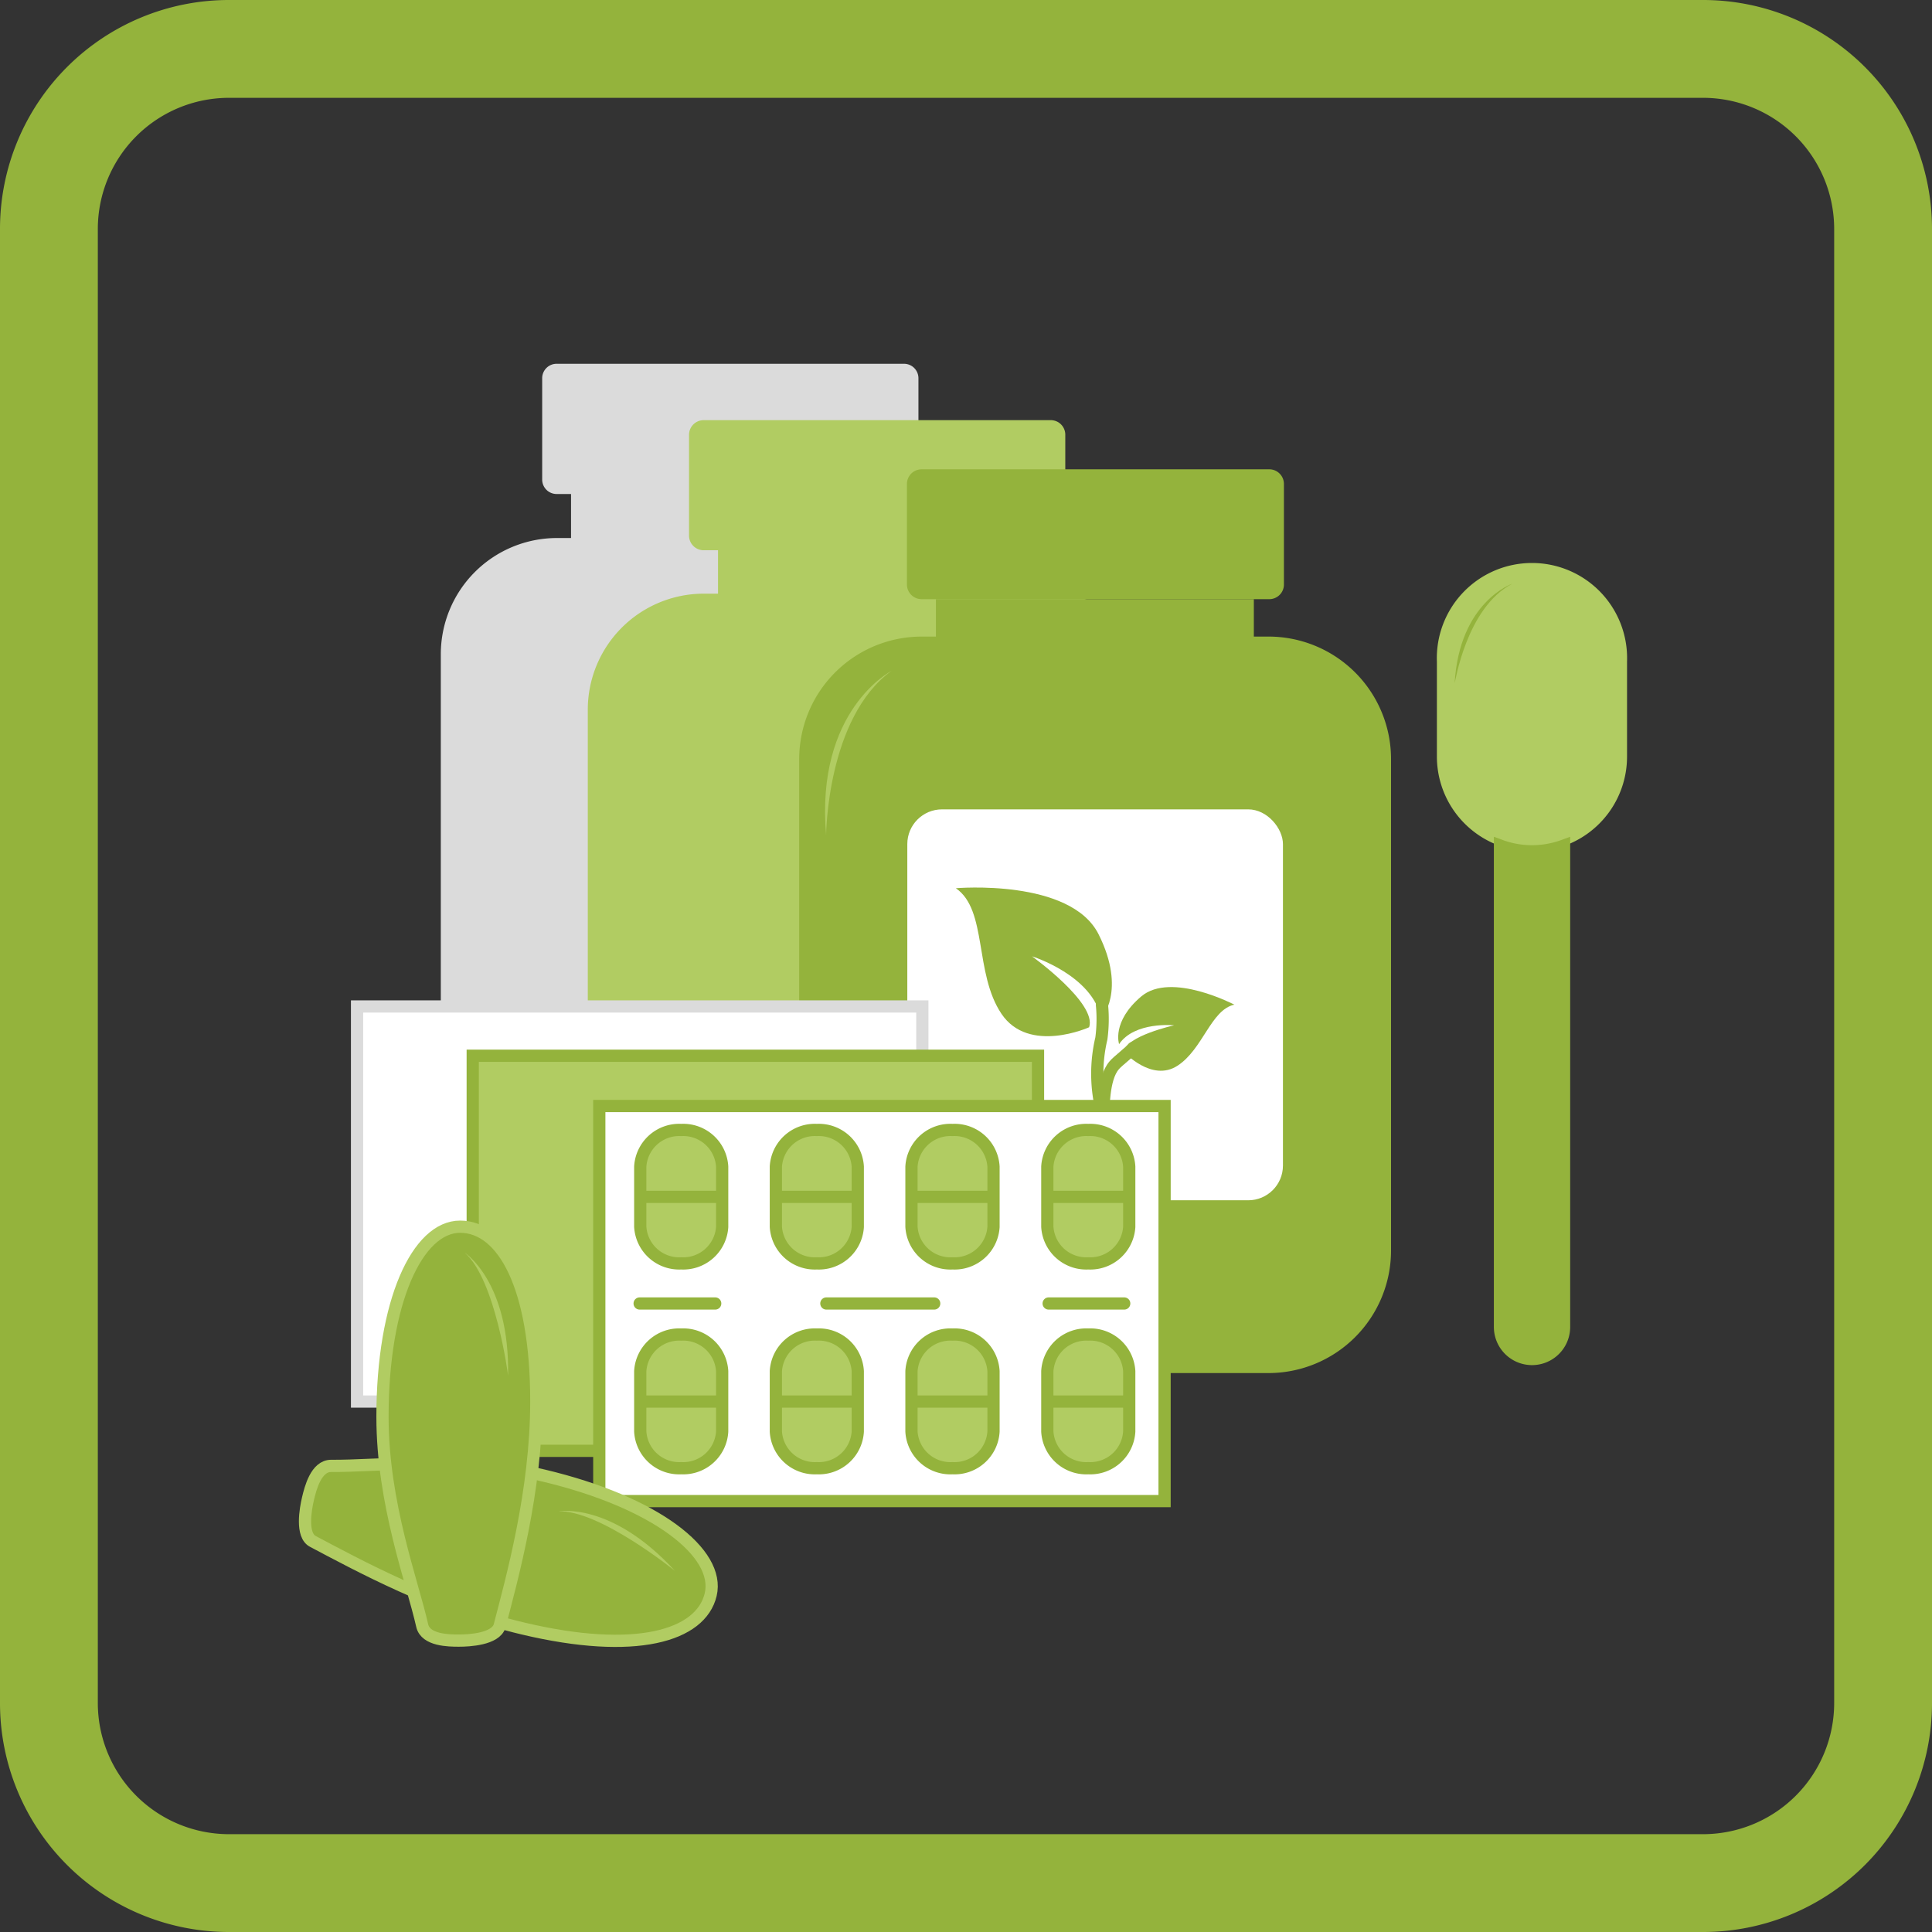 <svg xmlns="http://www.w3.org/2000/svg" viewBox="0 0 158 158"><rect x="0" y="0" width="158" height="158" fill="#333333" stroke="none"/><defs><style>.cls-1,.cls-12,.cls-3{fill:#94b33c;}.cls-2,.cls-8{fill:#b1cc62;}.cls-10,.cls-11,.cls-3,.cls-6,.cls-8,.cls-9{stroke:#94b33c;}.cls-10,.cls-12,.cls-3,.cls-7,.cls-8,.cls-9{stroke-miterlimit:10;}.cls-3{stroke-width:1.06px;}.cls-4{fill:#dbdbdb;}.cls-5,.cls-7,.cls-9{fill:#fff;}.cls-10,.cls-11,.cls-6{fill:none;}.cls-11,.cls-6{stroke-linecap:round;stroke-linejoin:round;}.cls-7{stroke:#dbdbdb;}.cls-11{stroke-dasharray:8.82 8.82;}.cls-12{stroke:#b1cc62;}</style></defs><g id="комплексы"><path class="cls-1" d="M139.28,8A10.73,10.73,0,0,1,150,18.72V139.28A10.73,10.73,0,0,1,139.28,150H18.72A10.73,10.73,0,0,1,8,139.28V18.72A10.73,10.73,0,0,1,18.72,8H139.28m0-8H18.72A18.72,18.72,0,0,0,0,18.72V139.28A18.72,18.72,0,0,0,18.72,158H139.28A18.72,18.72,0,0,0,158,139.28V18.72A18.72,18.72,0,0,0,139.28,0Z"/><path class="cls-2" d="M133.06,54.1v7.77a7.75,7.75,0,0,1-5.18,7.32,7.51,7.51,0,0,1-2.59.46,7.43,7.43,0,0,1-2.59-.46,7.76,7.76,0,0,1-5.19-7.32V54.1a7.78,7.78,0,1,1,15.55,0Z"/><path class="cls-3" d="M127.88,69.19v39.33a2.59,2.59,0,0,1-5.18,0V69.19a7.43,7.43,0,0,0,2.59.46A7.51,7.51,0,0,0,127.88,69.19Z"/><path class="cls-1" d="M123.67,47.74s-4.31,1.46-4.71,8.13C119,55.87,119.91,49.7,123.67,47.74Z"/><path class="cls-4" d="M73.93,44H72.74V40.4h1.19a1.18,1.18,0,0,0,1.18-1.18V30.93a1.18,1.18,0,0,0-1.18-1.18H45.52a1.18,1.18,0,0,0-1.18,1.18v8.29a1.18,1.18,0,0,0,1.18,1.18H46.7V44H45.52a9.5,9.5,0,0,0-9.47,9.47V93.66a9.5,9.5,0,0,0,9.47,9.47H73.93a9.49,9.49,0,0,0,9.46-9.47V53.42A9.49,9.49,0,0,0,73.93,44Z"/><path class="cls-2" d="M85.94,48.57H84.76V45h1.18a1.19,1.19,0,0,0,1.18-1.19V35.55a1.19,1.19,0,0,0-1.18-1.19H57.54a1.2,1.2,0,0,0-1.19,1.19v8.28A1.2,1.2,0,0,0,57.54,45h1.18v3.55H57.54A9.49,9.49,0,0,0,48.07,58V98.27a9.5,9.5,0,0,0,9.47,9.47h28.4a9.5,9.5,0,0,0,9.47-9.47V58A9.49,9.49,0,0,0,85.94,48.57Z"/><path class="cls-1" d="M76.54,49h26v3.55h-26Z"/><path class="cls-3" d="M103.76,52.59H75.36a9.49,9.49,0,0,0-9.47,9.46v40.24a9.5,9.5,0,0,0,9.47,9.47h28.4a9.5,9.5,0,0,0,9.47-9.47V62.05A9.49,9.49,0,0,0,103.76,52.59Z"/><path class="cls-1" d="M75.36,38.38h28.4A1.2,1.2,0,0,1,105,39.57v8.28A1.2,1.2,0,0,1,103.76,49H75.36a1.2,1.2,0,0,1-1.19-1.19V39.57A1.2,1.2,0,0,1,75.36,38.38Z"/><rect class="cls-5" x="74.2" y="66.19" width="30.72" height="31.97" rx="2.84"/><path class="cls-1" d="M89.85,76.42c2.3,4.6.21,6.89.21,6.89-.68-3.55-5.66-5.1-5.66-5.1s5.34,3.84,4.67,5.8c0,0-4.93,2.23-7.17-1.1s-1.13-8.49-3.73-10.27C78.17,72.64,87.56,71.82,89.85,76.42Z"/><path class="cls-6" d="M90.12,82.19a12,12,0,0,1-.05,2.74,12.55,12.55,0,0,0,.06,6"/><path class="cls-1" d="M93.33,81.49c-2.44,2.07-1.81,3.9-1.81,3.9,1.27-1.87,4.5-1.54,4.5-1.54s-4,.89-4.1,2.18c0,0,2.27,2.49,4.37,1.13s2.73-4.58,4.66-5C101,82.2,95.78,79.42,93.33,81.49Z"/><path class="cls-6" d="M90.13,91c.2-.1,0-2.76,1-3.89.23-.29,1.35-1.15,1.53-1.41"/><path class="cls-2" d="M72.9,54.87s-6.23,3.19-5.34,13.43C67.56,68.3,67.62,58.7,72.9,54.87Z"/><rect class="cls-7" x="29.2" y="82.31" width="46.23" height="32.31"/><rect class="cls-8" x="38.66" y="86.34" width="46.23" height="32.31"/><rect class="cls-9" x="49.01" y="90.45" width="46.23" height="32.31"/><path class="cls-8" d="M55.71,103.32h0a3.19,3.19,0,0,1-3.35-3V95.41a3.19,3.19,0,0,1,3.35-3h0a3.19,3.19,0,0,1,3.35,3v4.93A3.19,3.19,0,0,1,55.71,103.32Z"/><line class="cls-10" x1="52.36" y1="97.88" x2="59.06" y2="97.88"/><path class="cls-8" d="M66.8,103.32h0a3.19,3.19,0,0,1-3.35-3V95.41a3.19,3.19,0,0,1,3.35-3h0a3.19,3.19,0,0,1,3.35,3v4.93A3.19,3.19,0,0,1,66.8,103.32Z"/><line class="cls-10" x1="63.45" y1="97.88" x2="70.15" y2="97.88"/><path class="cls-8" d="M77.9,103.32h0a3.19,3.19,0,0,1-3.36-3V95.41a3.19,3.19,0,0,1,3.36-3h0a3.19,3.19,0,0,1,3.35,3v4.93A3.19,3.19,0,0,1,77.9,103.32Z"/><line class="cls-10" x1="74.54" y1="97.88" x2="81.25" y2="97.88"/><path class="cls-8" d="M89,103.32h0a3.19,3.19,0,0,1-3.35-3V95.41a3.19,3.19,0,0,1,3.35-3h0a3.19,3.19,0,0,1,3.35,3v4.93A3.19,3.19,0,0,1,89,103.32Z"/><line class="cls-10" x1="85.64" y1="97.88" x2="92.34" y2="97.88"/><path class="cls-8" d="M55.71,120.07h0a3.19,3.19,0,0,1-3.35-3v-4.93a3.19,3.19,0,0,1,3.35-3h0a3.19,3.19,0,0,1,3.35,3v4.93A3.19,3.19,0,0,1,55.71,120.07Z"/><line class="cls-10" x1="52.36" y1="114.62" x2="59.06" y2="114.62"/><path class="cls-8" d="M66.8,120.07h0a3.19,3.19,0,0,1-3.35-3v-4.93a3.19,3.19,0,0,1,3.35-3h0a3.19,3.19,0,0,1,3.35,3v4.93A3.19,3.19,0,0,1,66.8,120.07Z"/><line class="cls-10" x1="63.45" y1="114.62" x2="70.15" y2="114.62"/><path class="cls-8" d="M77.9,120.07h0a3.19,3.19,0,0,1-3.36-3v-4.93a3.19,3.19,0,0,1,3.36-3h0a3.19,3.19,0,0,1,3.35,3v4.93A3.19,3.19,0,0,1,77.9,120.07Z"/><line class="cls-10" x1="74.54" y1="114.62" x2="81.25" y2="114.62"/><path class="cls-8" d="M89,120.07h0a3.19,3.19,0,0,1-3.35-3v-4.93a3.19,3.19,0,0,1,3.35-3h0a3.19,3.19,0,0,1,3.35,3v4.93A3.19,3.19,0,0,1,89,120.07Z"/><line class="cls-10" x1="85.64" y1="114.62" x2="92.34" y2="114.62"/><line class="cls-6" x1="52.31" y1="106.6" x2="58.49" y2="106.6"/><line class="cls-11" x1="67.58" y1="106.6" x2="81.22" y2="106.6"/><line class="cls-6" x1="85.76" y1="106.6" x2="91.94" y2="106.6"/><path class="cls-12" d="M44.45,120.67c-6.91-1.64-13.64-.75-17.37-.79-1.23,0-1.69,1.83-1.89,2.67s-.59,3,.4,3.51c3.53,1.86,10,5.42,17.18,7.12,9.17,2.18,14.54.63,15.35-2.77S53.63,122.85,44.45,120.67Z"/><path class="cls-12" d="M31.28,115.86c0,7.11,2.43,13.45,3.25,17.09.28,1.2,2.17,1.22,3,1.22s3-.11,3.33-1.2c1-3.86,3-11,3-18.36,0-9.42-2.74-14.29-6.23-14.29S31.28,106.44,31.28,115.86Z"/><path class="cls-2" d="M38,102.44s3.7,2.38,3.55,10.07C41.57,112.51,40.51,104.6,38,102.44Z"/><path class="cls-2" d="M45.67,123.6s4.32-.82,9.52,4.86C55.19,128.46,49,123.46,45.67,123.6Z"/></g></svg>